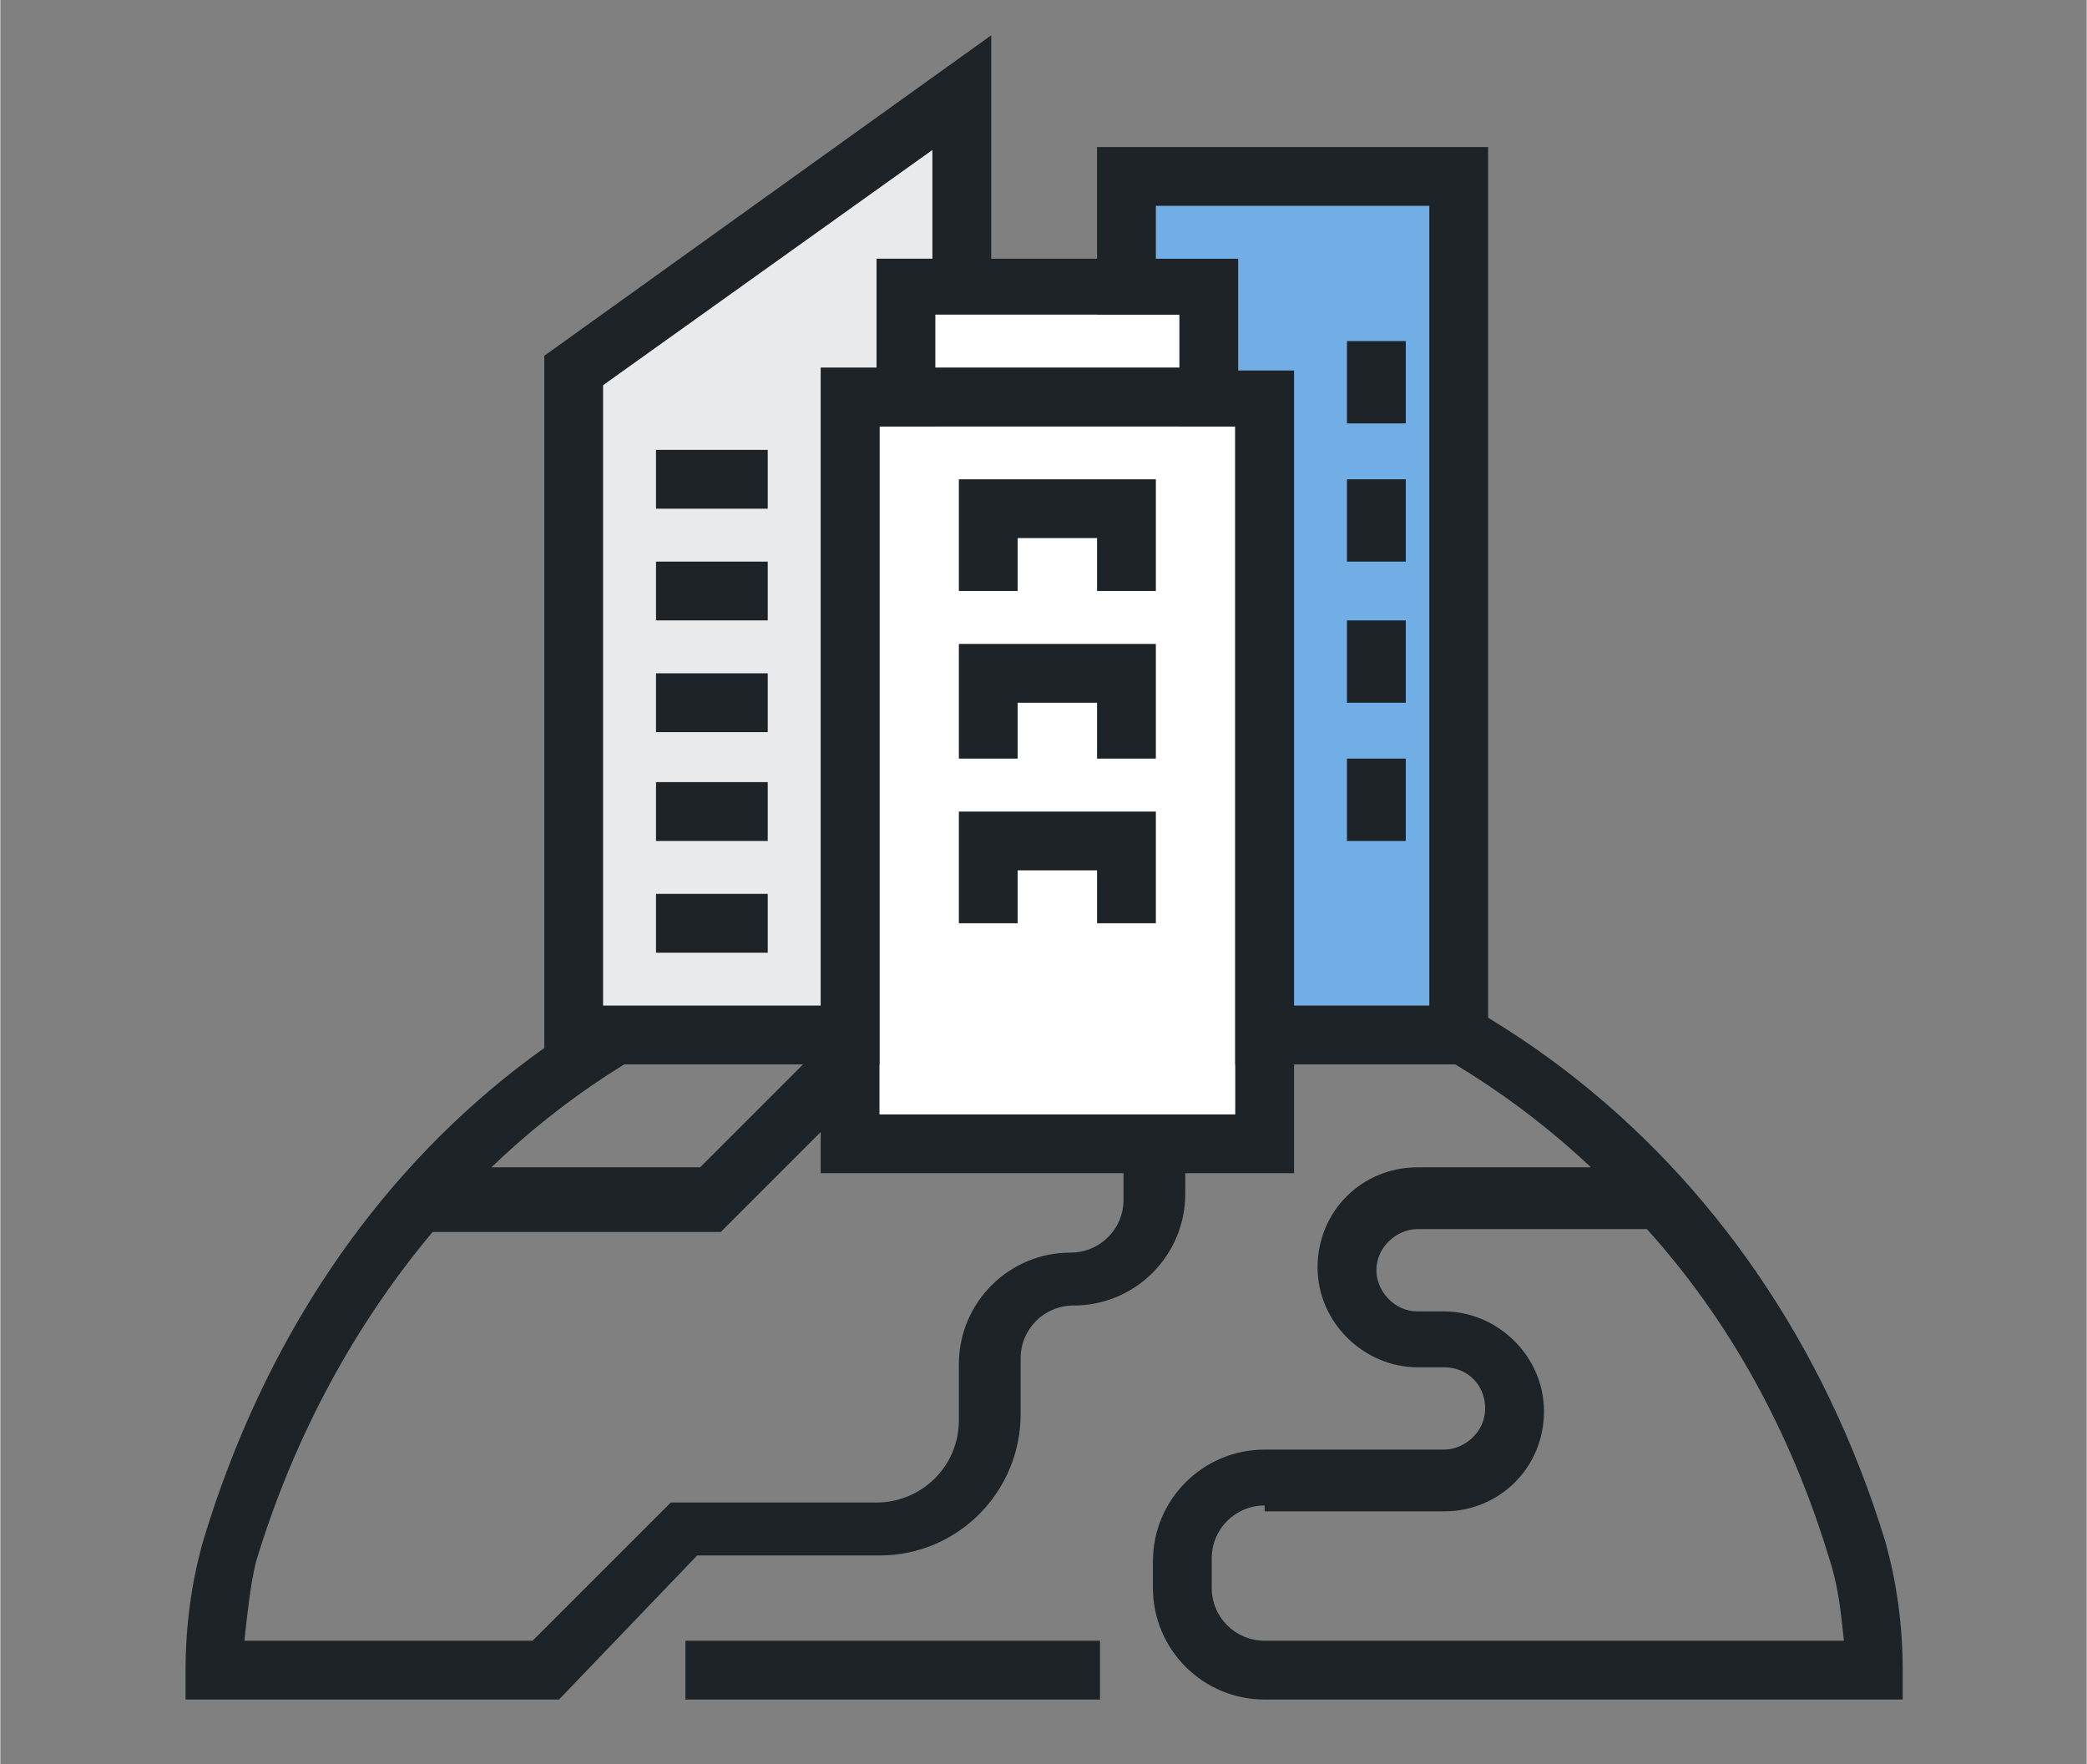 <?xml version="1.0" encoding="UTF-8"?> <svg xmlns="http://www.w3.org/2000/svg" class="icon" style="width: 1.183em;height: 1em;vertical-align: middle;fill: currentColor;overflow: hidden;" viewBox="0 0 1211 1024" version="1.1"><rect x="0" y="0" width="1211" height="1024" fill="#808080" stroke="none"/><path d="M1105.92 986.453H733.867c-35.84 0-64.853-29.013-64.853-64.853v-15.36c0-35.84 29.013-64.853 64.853-64.853h104.107c11.947 0 23.893-10.24 23.893-23.893s-10.24-23.893-23.893-23.893h-15.36c-30.72 0-58.027-25.6-58.027-58.027s25.6-58.027 58.027-58.027h100.693c-85.333-80.213-197.973-126.293-320.853-126.293-124.587 0-233.813 46.08-317.44 126.293h121.173l64.853-64.853h151.893c35.84 0 64.853 29.013 64.853 64.853v15.36c0 35.84-29.013 64.853-64.853 64.853-17.067 0-30.72 13.653-30.72 30.72v32.427c0 44.373-35.84 81.92-81.92 81.92h-105.813L324.267 986.453H107.52v-17.067c0-25.6 3.413-51.2 10.24-75.093 69.973-232.107 256-375.467 484.693-375.467 228.693 0 421.547 146.773 491.52 375.467 6.827 23.893 10.24 49.493 10.24 75.093v17.067zM733.867 873.813c-17.067 0-30.72 13.653-30.72 30.72v17.067c0 17.067 13.653 30.72 30.72 30.72h336.213c-1.707-17.067-3.413-32.427-8.533-47.787-22.187-73.387-58.027-138.24-105.813-191.147h-133.12c-11.947 0-23.893 10.24-23.893 23.893 0 11.947 10.24 23.893 23.893 23.893h15.36c30.72 0 58.027 25.6 58.027 58.027s-25.6 58.027-58.027 58.027H733.867zM141.653 952.32h167.253l80.213-80.213h119.467c25.6 0 47.787-20.48 47.787-47.787v-32.427c0-35.84 29.013-64.853 64.853-64.853 17.067 0 30.72-13.653 30.72-30.72v-15.36c0-17.067-13.653-30.72-30.72-30.72h-138.24l-64.853 64.853h-167.253c-44.373 52.907-80.213 117.76-102.4 191.147-3.413 13.653-5.12 30.72-6.827 46.08z" fill="#1d2327"></path><path d="M397.653 952.32h240.64v34.133H397.653z" fill="#1d2327"></path><path d="M573.44 663.893H733.867V230.4H493.227v433.493z" fill="#FFFFFF"></path><path d="M750.933 680.96H476.16V213.333H750.933v467.627z m-240.64-34.133H716.8V247.467H510.293v399.36z" fill="#1d2327"></path><path d="M558.08 167.253V54.613l-225.28 160.427v385.707h160.427V230.4h32.427V167.253z" fill="#E9EAEB"></path><path d="M510.293 617.813H315.733V206.507L575.147 20.48v162.133h-32.427v64.853h-32.427v370.347z m-160.427-34.133h126.293V213.333h32.427V150.187h32.427V87.04l-191.147 136.533v360.107z" fill="#1d2327"></path><path d="M380.587 518.827h64.853v34.133h-64.853z" fill="#1d2327"></path><path d="M525.653 167.253h177.493v64.853H525.653z" fill="#FFFFFF"></path><path d="M720.213 247.467H508.587V150.187h211.627v97.28z m-177.493-34.133h143.36v-30.72h-143.36v30.72zM670.72 343.04h-34.133v-30.72h-46.08v30.72h-34.133v-64.853h114.347zM670.72 440.32h-34.133v-32.427h-46.08v32.427h-34.133v-66.56h114.347zM670.72 535.893h-34.133v-30.72h-46.08v30.72h-34.133v-64.853h114.347zM380.587 325.973h64.853v34.133h-64.853zM380.587 261.12h64.853v34.133h-64.853zM380.587 390.827h64.853v34.133h-64.853zM380.587 453.973h64.853v34.133h-64.853z" fill="#1d2327"></path><path d="M846.507 600.747V102.4H653.653v64.853h49.493v63.147H733.867v370.347z" fill="#72aee6"></path><path d="M863.573 617.813H716.8V247.467h-32.427v-64.853h-47.787V85.333h226.987v532.48z m-112.64-34.133h78.507V119.467h-158.72v30.72h47.787v64.853H750.933v368.64z" fill="#1d2327"></path><path d="M781.653 197.973h34.133v47.787h-34.133zM781.653 278.187h34.133v47.787h-34.133zM781.653 360.107h34.133v47.787h-34.133zM781.653 440.32h34.133v47.787h-34.133z" fill="#1d2327"></path></svg> 